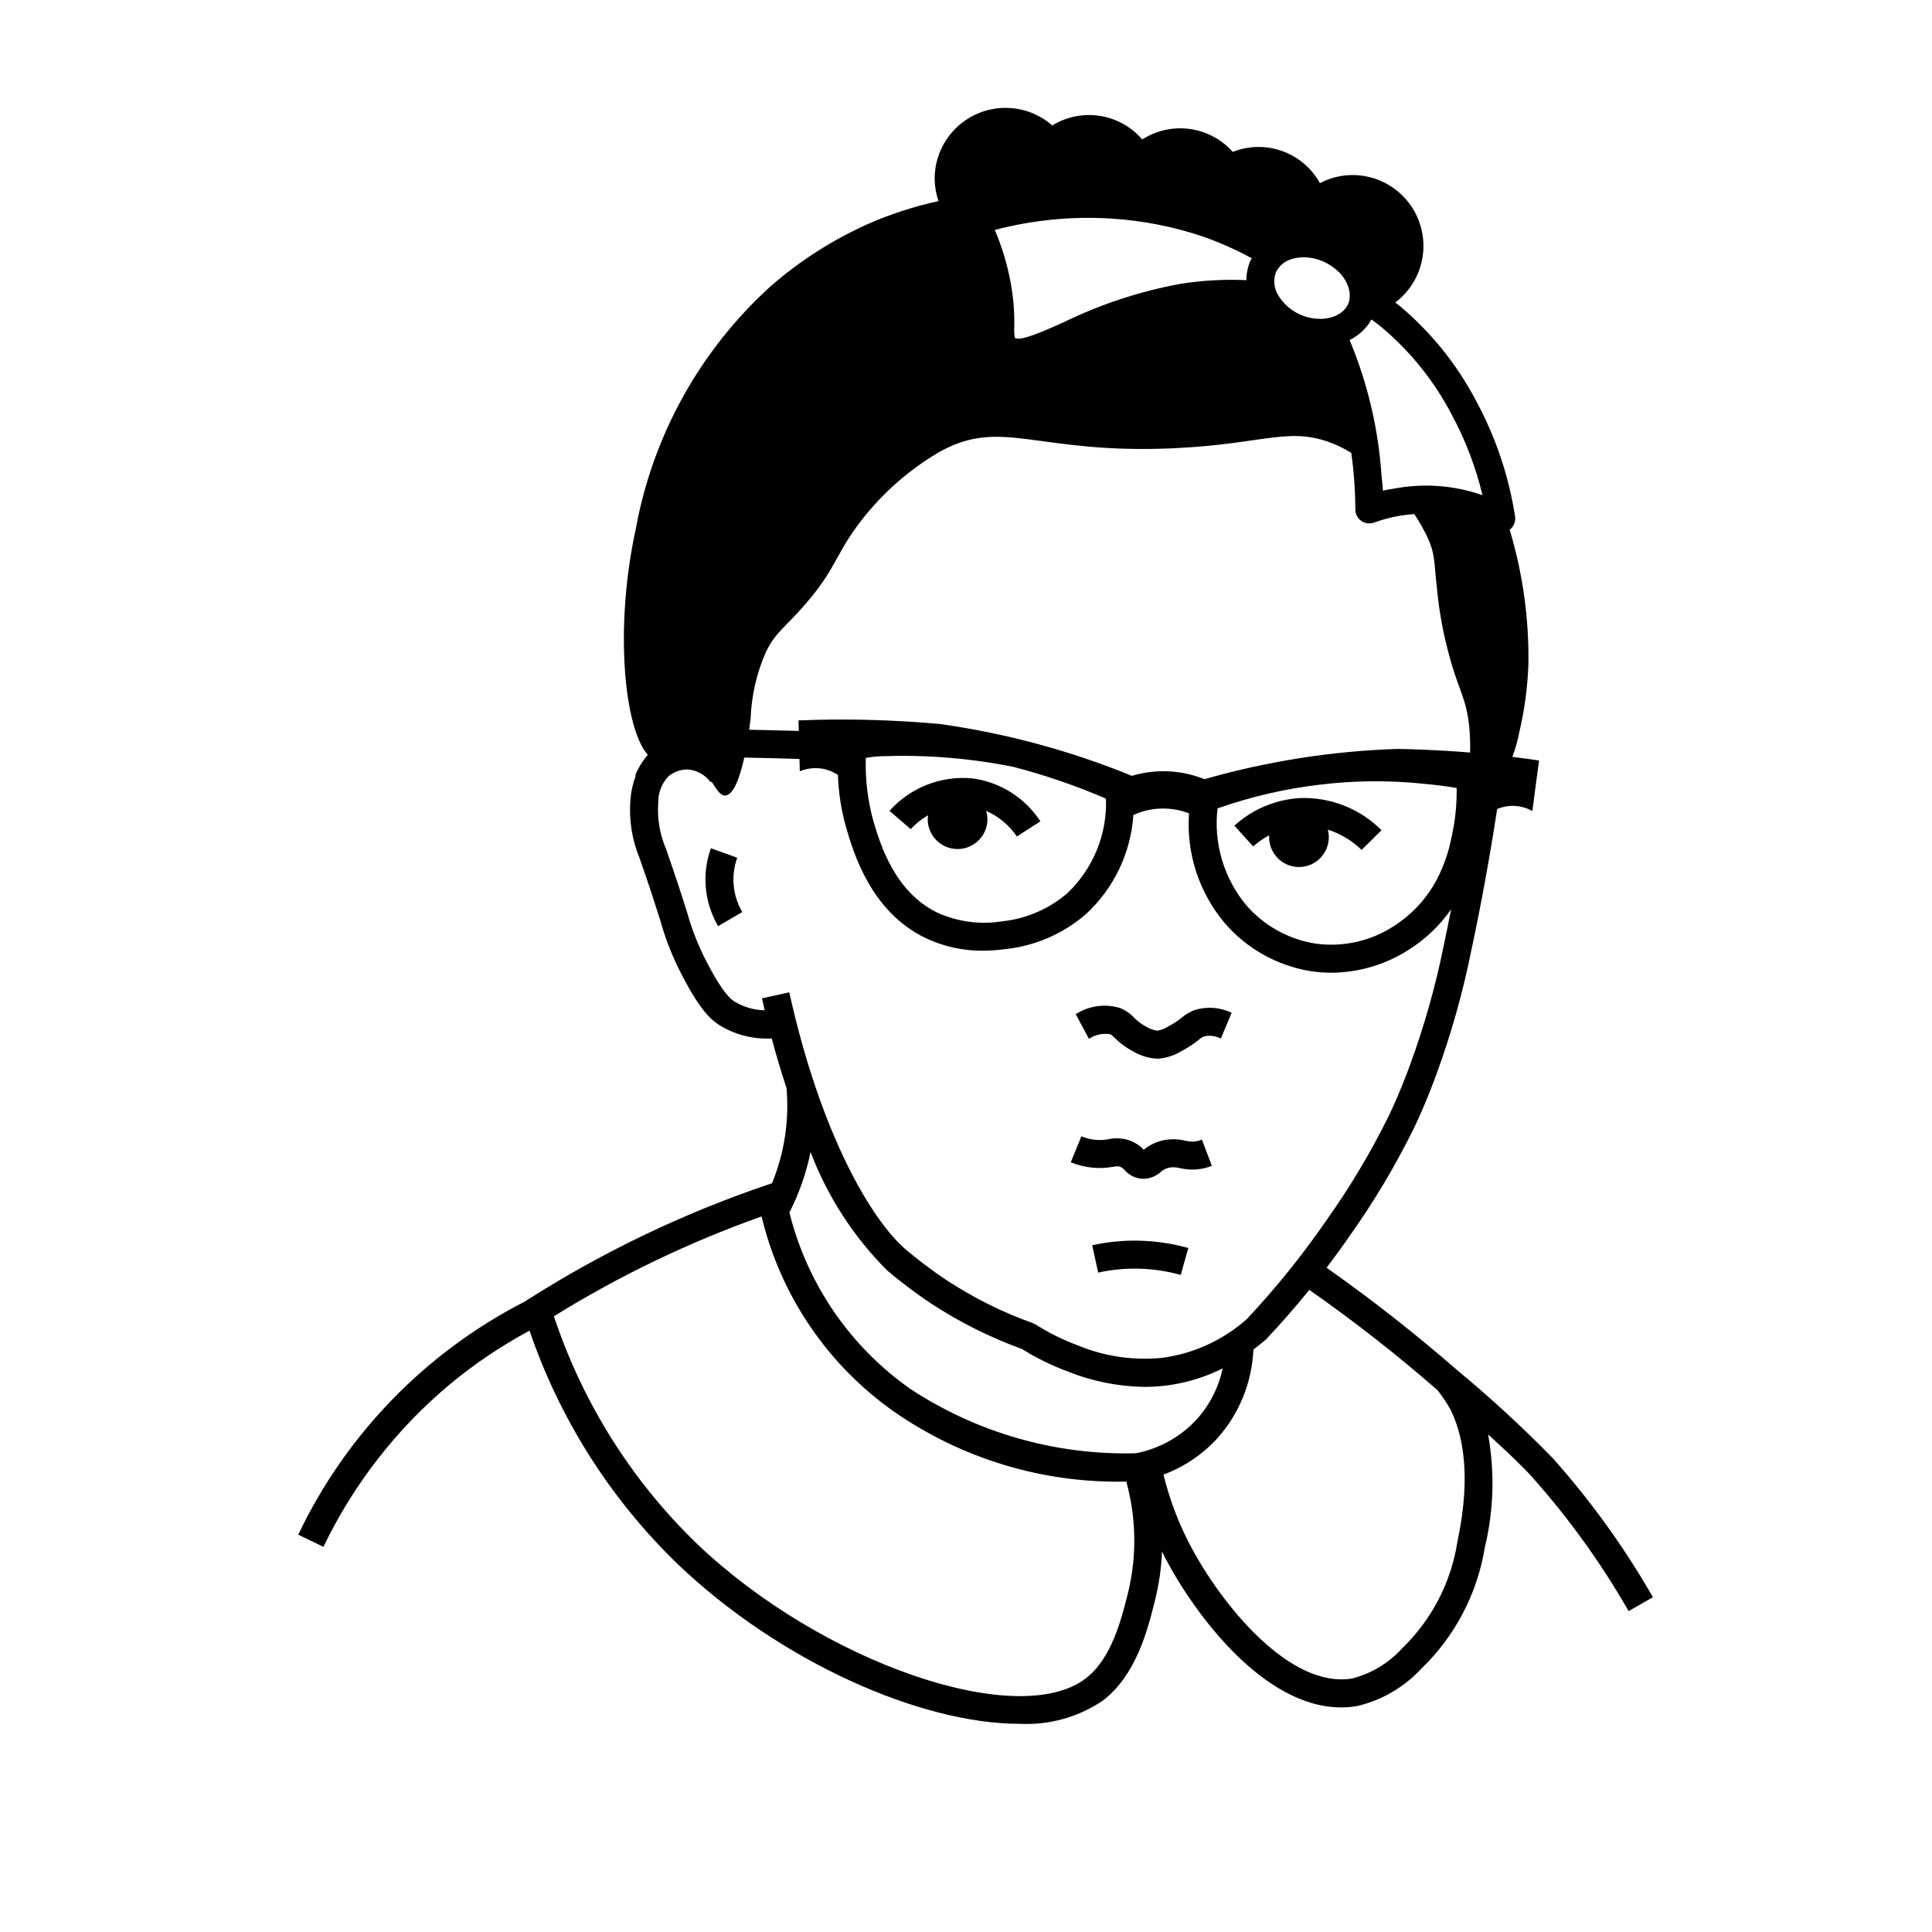 <?xml version="1.0" encoding="UTF-8"?>
<!-- Uploaded to: ICON Repo, www.svgrepo.com, Generator: ICON Repo Mixer Tools -->
<svg fill="#000000" width="800px" height="800px" version="1.1" viewBox="144 144 512 512" xmlns="http://www.w3.org/2000/svg">
 <path d="m401.83 350.29c7.328 1.027 13.848 5.172 17.887 11.371l-6.234 4.019v-0.004c-2.027-2.984-4.856-5.336-8.156-6.789 0.223 0.719 0.34 1.469 0.352 2.223-0.012 4.371-3.562 7.902-7.93 7.894-4.371-0.012-7.906-3.562-7.894-7.93 0.012-0.344 0.047-0.688 0.105-1.027-1.715 0.992-3.269 2.231-4.621 3.68l-5.609-4.852v-0.004c5.574-6.223 13.789-9.41 22.102-8.582zm69.289 12.52 4.984 5.496c1.305-1.148 2.734-2.144 4.269-2.961-0.008 0.133-0.039 0.258-0.039 0.395h-0.004c-0.031 2.285 0.922 4.473 2.621 6 1.699 1.527 3.977 2.25 6.242 1.973 2.269-0.273 4.309-1.516 5.594-3.406 1.285-1.887 1.688-4.242 1.109-6.453 3.356 1.086 6.418 2.922 8.953 5.375l5.273-5.215v-0.004c-5.715-5.723-13.555-8.809-21.637-8.516-6.453 0.387-12.582 2.969-17.367 7.316zm-32.922 55.27c0.309 0.109 0.5 0.277 1.191 0.945v-0.004c1.43 1.445 3.074 2.66 4.875 3.602 1.965 1.164 4.188 1.832 6.469 1.938l0.219-0.004h-0.004c2.258-0.18 4.438-0.902 6.352-2.117 1.562-0.824 3.047-1.797 4.426-2.902 0.402-0.375 0.871-0.676 1.379-0.879 1.496-0.34 3.066-0.133 4.426 0.578l2.875-6.836-0.004-0.004c-3.016-1.449-6.461-1.723-9.668-0.766-1.309 0.461-2.519 1.16-3.57 2.059-1.047 0.848-2.176 1.59-3.371 2.215-0.91 0.625-1.949 1.047-3.039 1.238-1.066-0.129-2.09-0.492-3-1.062-1.191-0.621-2.277-1.43-3.215-2.394-1.062-1.148-2.379-2.035-3.844-2.59-3.934-1.156-8.176-0.543-11.621 1.676l3.516 6.535c1.648-1.102 3.652-1.539 5.609-1.227zm0.641 35.152c1.262-0.191 1.527-0.211 2.047-0.008 0.441 0.184 0.828 0.473 1.129 0.844 1.164 1.355 2.824 2.188 4.609 2.309 0.148 0.008 0.297 0.016 0.438 0.016 1.676-0.035 3.281-0.672 4.523-1.793 0.504-0.445 1.086-0.789 1.719-1.016 0.223-0.074 0.449-0.133 0.68-0.172 0.891-0.141 1.801-0.086 2.668 0.16 0.719 0.152 1.445 0.266 2.172 0.34 2.16 0.172 4.324-0.156 6.336-0.961l-2.641-6.93c-0.965 0.395-2.004 0.566-3.043 0.5-0.461-0.047-0.918-0.125-1.371-0.227-1.801-0.441-3.672-0.5-5.496-0.172-0.59 0.105-1.172 0.258-1.742 0.453-1.363 0.477-2.633 1.188-3.75 2.102-1-1.043-2.215-1.852-3.559-2.371-1.867-0.688-3.891-0.828-5.836-0.402-1.16 0.219-2.348 0.27-3.519 0.156-1.25-0.137-2.473-0.445-3.633-0.922l-2.793 6.871c1.809 0.738 3.707 1.219 5.644 1.422 1.809 0.191 3.633 0.121 5.422-0.199zm-5.394 20.773 1.582 7.246h0.004c7.234-1.59 14.746-1.375 21.879 0.621l2-7.141c-3.863-1.082-7.84-1.715-11.848-1.895-4.57-0.211-9.148 0.18-13.617 1.168zm-94.07-102.7-6.977-2.508v0.004c-1.148 3.168-1.625 6.543-1.395 9.906 0.262 3.785 1.391 7.461 3.305 10.738l6.402-3.746c-2.559-4.363-3.047-9.637-1.336-14.395zm242.67 195.97-6.438 3.688v0.004c-7.281-12.707-15.863-24.621-25.602-35.559-2.305-2.586-6.481-6.594-11.645-11.262 1.797 9.934 1.5 20.137-0.867 29.949-2.004 12.289-7.945 23.598-16.926 32.223-4.543 4.879-10.441 8.293-16.934 9.809-1.395 0.238-2.809 0.359-4.227 0.355-20.398 0-38.75-24.5-46.766-39.902-0.25-0.477-0.457-0.977-0.695-1.461l0.004 0.004c-0.18 4.391-0.805 8.754-1.867 13.02-1.977 7.879-4.965 19.793-13.871 26.578-6.504 4.379-14.258 6.519-22.09 6.106-26.051 0-63.258-16.344-90.434-42.234-17.855-17.23-31.344-38.473-39.352-61.957-7.441 3.996-14.469 8.719-20.973 14.105-14.184 11.82-25.656 26.547-33.648 43.191l-6.672-3.234-0.004-0.004c12.672-26.582 33.727-48.266 59.93-61.707l1.395-0.887v0.004c19.75-12.512 40.914-22.629 63.055-30.137l1.176-0.398c3.269-7.969 4.586-16.605 3.844-25.184-1.395-4.246-2.711-8.645-3.922-13.195-0.332 0.012-0.637 0.051-0.977 0.051v-0.004c-4.457 0.074-8.844-1.113-12.656-3.418-2.285-1.418-5.141-3.738-10.117-13.309-2.441-4.648-4.379-9.543-5.785-14.598-1.164-3.68-2.734-8.645-5.449-16.383-2.035-4.914-2.883-10.242-2.477-15.547 0.168-2.215 0.66-4.394 1.449-6.473l-0.16-0.062c0.812-1.969 1.938-3.797 3.328-5.406-6.258-7.027-8.914-33.664-3.152-60.039 4.527-24.691 17.055-47.211 35.645-64.082 7.672-6.711 16.293-12.25 25.586-16.438 6.09-2.707 12.445-4.777 18.961-6.18-0.648-1.883-0.992-3.856-1.016-5.848-0.023-4.848 1.832-9.52 5.176-13.035 3.344-3.512 7.914-5.598 12.762-5.812 4.844-0.219 9.586 1.445 13.23 4.644 3.762-2.32 8.23-3.223 12.602-2.543 4.367 0.68 8.352 2.894 11.23 6.254 3.738-2.398 8.207-3.387 12.602-2.781 4.398 0.602 8.438 2.754 11.391 6.07 4.199-1.664 8.863-1.738 13.113-0.215 4.254 1.527 7.805 4.547 9.992 8.5 2.641-1.391 5.578-2.125 8.566-2.144 5.293-0.023 10.352 2.188 13.93 6.094 3.578 3.902 5.344 9.137 4.859 14.406-0.48 5.273-3.168 10.098-7.394 13.289 0.363 0.289 0.754 0.539 1.109 0.836 8.367 7.008 15.277 15.59 20.336 25.258 5.168 9.539 8.656 19.895 10.312 30.617 0.195 1.34-0.355 2.68-1.438 3.492 3.504 11.621 5.18 23.719 4.965 35.852-0.223 5.945-1.02 11.852-2.375 17.641-0.43 2.289-1.055 4.531-1.871 6.711 2.805 0.344 5.223 0.676 7.07 0.949-0.594 4.461-1.184 8.918-1.777 13.379h-0.004c-1.734-0.957-3.699-1.418-5.676-1.34-1.254 0.059-2.484 0.336-3.641 0.824-1.988 12.898-4.273 25.43-6.836 37.391-2.231 11.148-5.312 22.105-9.215 32.781-1.152 3.106-2.984 8.039-5.926 14.227v0.004c-4.949 10.074-10.707 19.73-17.215 28.875-1.93 2.801-3.949 5.559-6.016 8.289 11.918 8.387 23.398 17.387 34.395 26.957l0.031-0.031c0.043 0.043 0.113 0.141 0.156 0.188v0.004c8.879 7.34 17.355 15.148 25.402 23.391 10.078 11.32 18.961 23.652 26.5 36.801zm-51.773-214.42c-0.809-0.133-1.727-0.27-2.922-0.445-2.375-0.348-4.703-0.578-6.234-0.719-9.105-0.934-18.285-0.852-27.367 0.254-9.238 1.09-18.324 3.199-27.094 6.293-1.07 9.203 1.66 18.445 7.559 25.594 4.711 5.445 11.184 9.062 18.289 10.219 7.277 1.035 14.688-0.602 20.852-4.609 4.816-3.059 8.75-7.32 11.414-12.367 1.805-3.461 3.102-7.16 3.852-10.988 1-4.336 1.473-8.777 1.406-13.223zm-28.613-118.74 0.004 0.004c4.758 11.387 7.609 23.48 8.445 35.797 0.109 1.375 0.32 2.738 0.379 4.113 1.027-0.254 2.082-0.391 3.125-0.57 7.773-1.453 15.793-0.844 23.258 1.766-1.785-7.469-4.539-14.672-8.191-21.426-4.613-8.828-10.918-16.672-18.547-23.078-0.863-0.715-1.77-1.383-2.668-2.059-1.344 2.359-3.367 4.258-5.801 5.457zm-18.598-11.379 0.062 0.09 0.004 0.004c0.391 0.59 0.832 1.141 1.328 1.648l0.172 0.176c2.391 2.418 5.641 3.797 9.043 3.836 0.172 0.004 0.352 0.02 0.52 0.016 0.34-0.008 0.66-0.051 0.988-0.09 0.246-0.027 0.488-0.051 0.727-0.098 0.289-0.055 0.559-0.125 0.832-0.203 0.262-0.07 0.512-0.152 0.758-0.242 0.238-0.09 0.465-0.184 0.688-0.293h0.008c0.254-0.125 0.5-0.266 0.742-0.418 0.184-0.113 0.363-0.227 0.531-0.355l-0.004 0.004c0.25-0.195 0.48-0.41 0.695-0.645 0.117-0.121 0.246-0.23 0.348-0.359h0.004c0.305-0.371 0.562-0.781 0.762-1.223 0.227-0.543 0.367-1.121 0.414-1.711 0.016-0.184 0.004-0.367 0.004-0.555 0.004-0.422-0.031-0.844-0.105-1.258-0.039-0.207-0.086-0.41-0.145-0.621v0.004c-0.125-0.438-0.285-0.863-0.477-1.273-0.082-0.18-0.152-0.359-0.246-0.535l-0.004-0.004c-0.32-0.605-0.703-1.18-1.141-1.715-0.559-0.656-1.188-1.254-1.871-1.781-0.168-0.133-0.34-0.262-0.516-0.387l-0.004-0.004c-0.746-0.547-1.547-1.016-2.391-1.398-1.664-0.746-3.461-1.141-5.281-1.156-0.938 0-1.871 0.117-2.777 0.355-2.008 0.434-3.703 1.766-4.606 3.609l-0.02 0.066c-0.781 2.199-0.422 4.641 0.961 6.519zm-75.422-17.801v0.004c1.914 4.512 3.324 9.215 4.211 14.031 0.711 3.856 1.027 7.773 0.945 11.691-0.059 0.953-0.016 1.91 0.129 2.852 1.258 1.145 7.945-1.863 12.824-4.055l0.004 0.004c9.875-4.824 20.363-8.277 31.172-10.262 5.75-0.895 11.574-1.215 17.387-0.953-0.008-1.746 0.34-3.473 1.023-5.082 0.113-0.258 0.293-0.469 0.422-0.715h-0.004c-4.09-2.223-8.348-4.121-12.734-5.68-7.867-2.68-16.059-4.305-24.355-4.832h0.004c-10.438-0.676-20.914 0.336-31.027 3zm-64.719 129.45c-0.039 0.363-0.168 1.484-0.379 2.992 4.383 0.09 8.762 0.199 13.141 0.328l-0.07-2.793c2.863-0.113 6.992-0.234 11.965-0.227 11.91 0.023 21.668 0.828 25.676 1.199v0.008c17.406 2.461 34.438 7.066 50.711 13.715 2.531-0.75 5.148-1.164 7.789-1.227 3.918-0.066 7.809 0.652 11.445 2.113 16.652-4.762 33.828-7.457 51.137-8.02 3.269 0.051 10.371 0.227 19.258 0.961 0.055-2.195-0.012-4.391-0.203-6.574-0.781-8.012-2.867-9.809-5.394-19.367-1.531-5.629-2.586-11.375-3.152-17.18-0.906-7.656-0.297-9.527-3.125-15.102h-0.004c-0.879-1.703-1.848-3.363-2.894-4.973-3.633 0.238-7.215 0.992-10.633 2.242-1.141 0.426-2.414 0.266-3.41-0.426-1-0.691-1.594-1.828-1.598-3.043-0.02-5.016-0.379-10.023-1.078-14.988-1.051-0.605-2.078-1.234-3.223-1.758-12.66-5.828-18.723-0.609-43.875 0.531-36.617 1.664-45.453-8.414-62.316 1.125v0.004c-8.48 5.016-15.852 11.703-21.668 19.66-5.656 7.773-5.769 11.422-13.402 20.316-5.574 6.5-7.965 7.406-10.66 12.918-2.43 5.551-3.801 11.512-4.035 17.566zm69.652 12.844v0.004c-8.906-1.789-17.961-2.766-27.047-2.906-2.684-0.078-5.848 0.031-6.273 0.047-1.945-0.012-3.887 0.148-5.805 0.477-0.18 5.629 0.492 11.25 1.992 16.68 1.816 6.129 5.602 18.855 17.059 24.379h0.004c5.356 2.402 11.297 3.184 17.09 2.246 6.402-0.668 12.445-3.285 17.316-7.496 6.816-6.496 10.523-15.602 10.188-25.012-7.945-3.426-16.145-6.238-24.523-8.414zm-59.406 59.738c8.395 37.918 21.863 60.41 30.848 68.148v0.004c3.41 2.871 6.973 5.555 10.676 8.039 7.199 4.738 14.941 8.602 23.059 11.504l0.742 0.363c3.441 2.191 7.106 4.016 10.93 5.434 7.125 2.992 14.887 4.152 22.574 3.379 8.297-1.102 16.074-4.652 22.348-10.191 7.691-8.184 14.754-16.934 21.125-26.184 6.281-8.82 11.844-18.137 16.625-27.852 2.797-5.894 4.562-10.637 5.609-13.469h0.004c3.801-10.395 6.801-21.062 8.973-31.914 0.652-3.035 1.266-6.144 1.883-9.254v0.004c-3 4.301-6.836 7.953-11.273 10.746-6.102 3.91-13.184 6.016-20.434 6.062-1.828 0-3.652-0.137-5.461-0.41-8.84-1.418-16.898-5.906-22.762-12.668-6.863-8.098-10.285-18.562-9.535-29.152-4.769-1.855-10.086-1.703-14.742 0.426-0.668 10.016-5.144 19.398-12.516 26.219-5.984 5.211-13.422 8.465-21.309 9.312-2.012 0.277-4.039 0.422-6.07 0.434-5.246 0.039-10.438-1.109-15.18-3.356-14.414-6.949-18.992-22.359-20.949-28.938l0.004-0.004c-1.352-4.644-2.117-9.438-2.277-14.27-1.293-0.883-2.769-1.461-4.316-1.695-1.961-0.293-3.961-0.039-5.789 0.723l-0.082-3.277c-4.875-0.145-9.75-0.281-14.633-0.367-1.09 4.941-2.727 9.812-4.969 10.059-1.383 0.152-2.305-1.621-3.707-3.68l-0.23 0.164c-1.43-1.969-3.652-3.207-6.074-3.394-1.914-0.016-3.766 0.664-5.215 1.914-1.719 1.891-2.652 4.367-2.606 6.926-0.289 4.152 0.41 8.316 2.039 12.152 2.809 8.004 4.398 13.031 5.578 16.762 1.281 4.648 3.059 9.145 5.297 13.414 4.457 8.57 6.481 9.828 7.453 10.434 2.383 1.41 5.09 2.176 7.859 2.223-0.246-1.055-0.504-2.098-0.742-3.164zm89.32 129.67c-22.004 0.496-43.598-6.019-61.656-18.602-17.559-12.395-30.004-30.762-35.004-51.668-19.234 6.836-37.684 15.703-55.031 26.457 7.594 22.91 20.637 43.633 38.008 60.391 32.949 31.383 84.883 49.348 102.91 35.602 6.836-5.215 9.445-15.609 11.172-22.488 2.414-9.766 2.277-19.992-0.402-29.691zm18.715-16.551h0.004c3.406-3.805 5.758-8.441 6.812-13.438-6.453 3.223-13.57 4.902-20.785 4.898-6.992-0.117-13.906-1.516-20.391-4.133-4.188-1.555-8.203-3.531-11.984-5.906-8.531-3.086-16.672-7.168-24.25-12.156-3.969-2.656-7.789-5.531-11.438-8.613-8.941-8.922-15.883-19.645-20.367-31.453-1.129 5.578-3.012 10.973-5.598 16.035 4.688 18.898 16.027 35.469 31.941 46.684 17.738 11.711 38.645 17.688 59.891 17.125 6.215-1.211 11.883-4.379 16.168-9.043zm67.258-2.426c-1.027-1.832-2.195-3.582-3.488-5.238-10.844-9.465-22.191-18.34-33.992-26.582-3.664 4.523-7.5 8.906-11.508 13.156-0.988 0.863-2.113 1.754-3.305 2.644h-0.004c-0.367 8.66-3.707 16.934-9.457 23.418-3.941 4.348-8.867 7.684-14.367 9.73 1.551 6.375 3.863 12.539 6.887 18.363 8.258 15.883 26.523 38.488 43.164 35.66v-0.004c5.09-1.32 9.684-4.102 13.211-8 7.812-7.547 12.945-17.438 14.617-28.168 3.078-14.516 2.477-26.254-1.758-34.98z"/>
</svg>